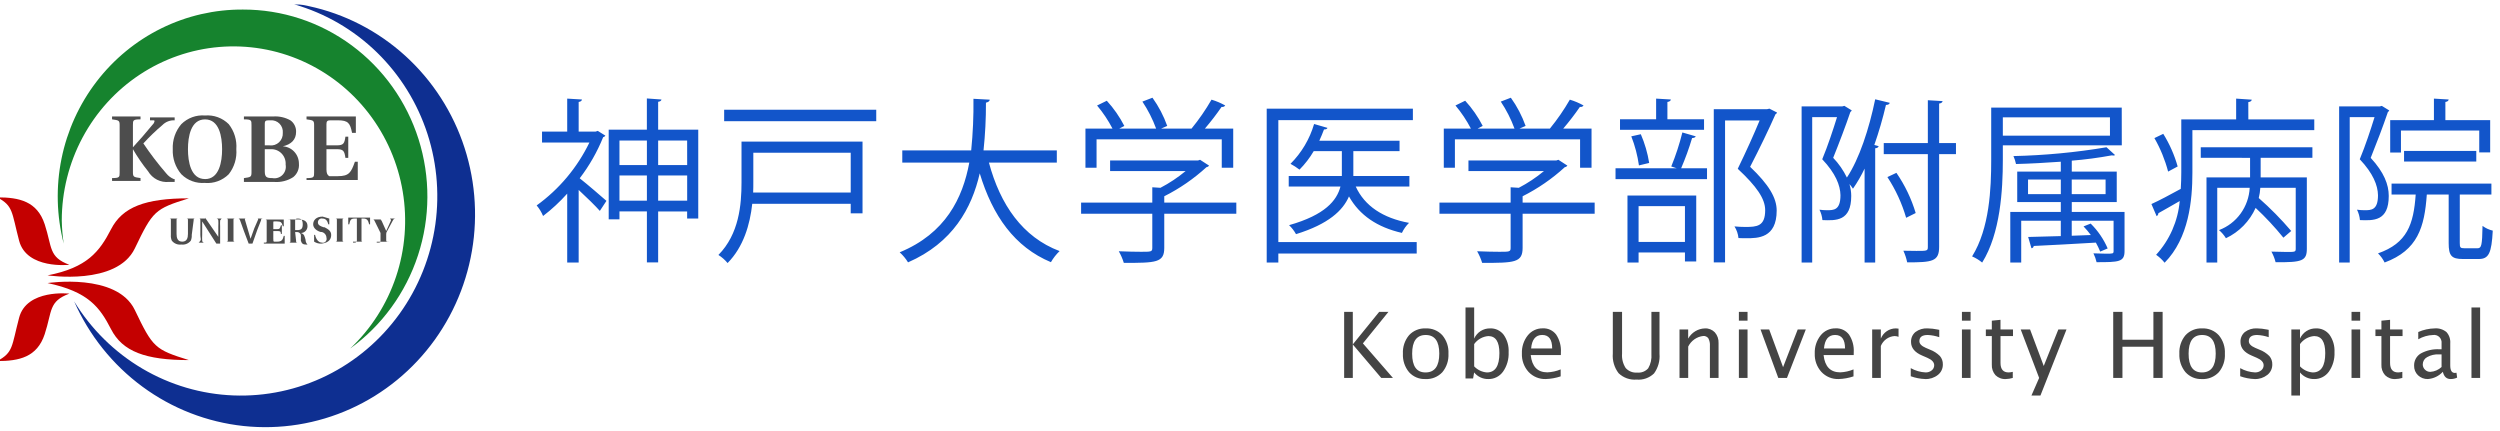 <svg width="290" height="50" viewBox="0 0 290 50" fill="none" xmlns="http://www.w3.org/2000/svg">
<g clip-path="url(#clip0_110_1757)">
<mask id="mask0_110_1757" style="mask-type:luminance" maskUnits="userSpaceOnUse" x="-10" y="-10" width="75" height="69">
<path d="M64.495 -9.167H-9.668V58.987H64.495V-9.167Z" fill="white"/>
</mask>
<g mask="url(#mask0_110_1757)">
<path d="M33.466 0.327C37.087 1.244 40.43 3.051 43.202 5.587C45.973 8.124 48.089 11.313 49.362 14.874C50.635 18.436 51.026 22.26 50.502 26.011C49.978 29.762 48.554 33.324 46.356 36.386C44.158 39.447 41.252 41.913 37.895 43.567C34.538 45.221 30.832 46.012 27.103 45.871C23.374 45.73 19.736 44.661 16.509 42.758C13.283 40.855 10.566 38.176 8.598 34.957C10.34 38.904 13.073 42.318 16.523 44.855C19.973 47.393 24.019 48.966 28.256 49.417C32.493 49.867 36.773 49.18 40.666 47.423C44.559 45.667 47.929 42.903 50.439 39.407C52.949 35.912 54.51 31.809 54.967 27.509C55.423 23.209 54.758 18.862 53.04 14.904C51.321 10.947 48.608 7.517 45.173 4.959C41.738 2.4 37.701 0.803 33.466 0.327Z" fill="#0E2F91"/>
<path d="M28.185 1.109C24.91 1.087 21.675 1.83 18.728 3.281C15.782 4.732 13.204 6.851 11.193 9.476C9.183 12.1 7.794 15.159 7.134 18.415C6.475 21.672 6.562 25.038 7.389 28.255C7.257 27.368 7.182 26.472 7.165 25.575C7.169 22.218 7.997 18.915 9.572 15.964C11.148 13.013 13.422 10.507 16.191 8.671C18.959 6.836 22.134 5.729 25.428 5.45C28.723 5.172 32.035 5.73 35.064 7.076C38.093 8.421 40.744 10.511 42.779 13.157C44.814 15.803 46.167 18.921 46.718 22.231C47.269 25.541 47 28.937 45.934 32.115C44.869 35.293 43.041 38.151 40.616 40.432C44.304 37.764 47.062 33.975 48.489 29.611C49.917 25.248 49.94 20.536 48.556 16.159C47.172 11.78 44.453 7.963 40.791 5.258C37.129 2.552 32.714 1.099 28.185 1.109Z" fill="#16832E"/>
<path d="M-0.314 22.893C2.217 22.893 4.31 23.34 5.188 26.021C6.065 28.701 5.628 29.819 8.048 30.716C8.048 30.716 3.097 31.274 2.217 27.923C1.336 24.571 1.557 23.899 -0.314 22.893Z" fill="#C40000"/>
<path d="M21.913 23.006C16.851 23.006 14.21 24.011 12.887 26.581C11.564 29.15 10.142 31.049 5.518 31.941C5.518 31.941 13.55 33.17 15.64 28.814C17.73 24.457 17.953 24.234 21.912 23.005" fill="#C40000"/>
<path d="M-0.314 41.884C2.217 41.884 4.31 41.437 5.188 38.756C6.065 36.076 5.628 34.958 8.048 34.061C8.048 34.061 3.097 33.502 2.217 36.854C1.336 40.206 1.557 40.876 -0.314 41.881" fill="#C40000"/>
<path d="M21.913 41.771C16.851 41.771 14.21 40.766 12.887 38.196C11.564 35.627 10.249 33.843 5.518 32.835C5.518 32.835 13.55 31.606 15.64 35.962C17.73 40.319 17.953 40.542 21.913 41.771Z" fill="#C40000"/>
<path d="M13.879 14.515C13.879 13.956 13.769 13.956 12.999 13.845V13.509H16.3V13.845C15.419 13.845 15.419 13.957 15.419 14.515V17.084L16.52 15.857L17.841 14.293C17.951 14.069 17.951 13.958 17.841 13.958H17.4V13.622H20.26V13.958C19.997 13.943 19.733 13.985 19.486 14.081C19.239 14.178 19.016 14.326 18.83 14.516C18.052 15.174 17.317 15.882 16.629 16.637C17.439 17.844 18.321 19 19.271 20.098C19.503 20.393 19.806 20.624 20.151 20.768H20.261V21.103H19.601C19.124 21.152 18.644 21.062 18.215 20.845C17.787 20.627 17.428 20.291 17.181 19.874C16.529 19.065 15.941 18.206 15.42 17.305V19.985C15.42 20.544 15.531 20.544 16.3 20.656V20.991H12.999V20.656C13.879 20.656 13.879 20.544 13.879 19.985V14.515Z" fill="#4D4D4D"/>
<path d="M23.784 20.771C22.133 20.771 21.803 18.76 21.803 17.308C21.803 15.856 22.129 13.849 23.784 13.849C25.438 13.849 25.764 15.859 25.764 17.312C25.764 18.764 25.433 20.775 23.784 20.775M23.784 21.222C24.287 21.263 24.793 21.194 25.267 21.019C25.741 20.845 26.174 20.569 26.534 20.21C27.18 19.39 27.494 18.352 27.414 17.306C27.494 16.259 27.18 15.221 26.534 14.402C26.173 14.044 25.741 13.769 25.266 13.595C24.791 13.422 24.285 13.354 23.783 13.396C23.28 13.354 22.774 13.422 22.3 13.595C21.825 13.769 21.393 14.044 21.032 14.402C20.346 15.205 19.99 16.246 20.041 17.308C19.992 18.369 20.347 19.408 21.033 20.21C21.393 20.568 21.826 20.843 22.3 21.016C22.775 21.19 23.281 21.258 23.784 21.215" fill="#4D4D4D"/>
<path d="M30.714 17.309H31.375C31.61 17.292 31.846 17.327 32.067 17.411C32.288 17.495 32.489 17.626 32.655 17.795C32.822 17.965 32.951 18.169 33.034 18.393C33.117 18.617 33.151 18.857 33.135 19.096C33.174 19.31 33.162 19.53 33.098 19.738C33.035 19.947 32.922 20.136 32.771 20.29C32.619 20.444 32.433 20.558 32.228 20.622C32.023 20.687 31.805 20.7 31.595 20.66C30.934 20.66 30.714 20.547 30.714 19.877V17.309ZM28.294 21.106H31.815C32.589 21.163 33.36 20.968 34.016 20.547C34.245 20.363 34.426 20.123 34.541 19.85C34.656 19.577 34.703 19.279 34.676 18.984C34.677 18.469 34.483 17.974 34.135 17.6C33.787 17.226 33.311 17.002 32.805 16.973C33.796 16.746 34.346 16.191 34.346 15.297C34.355 15.036 34.299 14.776 34.184 14.542C34.069 14.307 33.897 14.106 33.685 13.957C33.081 13.62 32.394 13.465 31.705 13.51H28.294V13.846C29.174 13.846 29.174 13.958 29.174 14.516V19.989C29.174 20.548 29.064 20.548 28.294 20.66V21.106ZM30.714 16.861V14.404C30.714 13.957 30.825 13.957 31.375 13.957C31.567 13.94 31.76 13.966 31.941 14.033C32.123 14.1 32.287 14.206 32.424 14.344C32.56 14.483 32.665 14.65 32.731 14.834C32.797 15.018 32.822 15.214 32.805 15.409C32.817 15.613 32.784 15.817 32.709 16.006C32.635 16.195 32.519 16.365 32.372 16.504C32.225 16.643 32.049 16.747 31.858 16.809C31.666 16.871 31.464 16.889 31.265 16.862L30.714 16.861Z" fill="#4D4D4D"/>
<path d="M35.557 20.659C36.437 20.659 36.437 20.547 36.437 19.988V14.515C36.437 13.956 36.326 13.956 35.557 13.845V13.509H41.279V15.409H40.838C40.615 14.291 40.398 13.956 39.188 13.956H38.307C37.977 13.956 37.867 14.068 37.867 14.403V16.86H39.078C39.849 16.86 39.958 16.633 40.069 15.854H40.399V18.312H40.069C39.958 17.53 39.845 17.306 39.078 17.306H37.869V19.654C37.869 20.101 37.979 20.324 38.199 20.436H39.19C40.51 20.436 40.73 19.989 41.17 18.76H41.501V20.881H35.557V20.659Z" fill="#4D4D4D"/>
<path d="M22.243 27.249C22.259 27.478 22.221 27.708 22.133 27.919C22.002 28.084 21.832 28.211 21.64 28.289C21.447 28.367 21.238 28.394 21.032 28.366C20.826 28.394 20.617 28.367 20.425 28.289C20.232 28.211 20.062 28.084 19.932 27.919C19.839 27.709 19.801 27.479 19.822 27.249V25.577C19.822 25.35 19.822 25.35 19.491 25.35H20.811C20.481 25.35 20.481 25.35 20.481 25.577V27.137C20.481 27.584 20.591 28.031 21.141 28.031C21.691 28.031 21.801 27.584 21.801 27.137V25.577C21.801 25.35 21.801 25.35 21.471 25.35H22.791C22.461 25.35 22.461 25.35 22.461 25.577L22.243 27.249Z" fill="#4D4D4D"/>
<path d="M23.783 25.239L25.324 27.473V26.244C25.338 26.021 25.338 25.797 25.324 25.574C25.321 25.515 25.296 25.459 25.255 25.417C25.213 25.375 25.158 25.35 25.1 25.347H25.76C25.65 25.347 25.65 25.459 25.536 25.574C25.524 25.797 25.524 26.021 25.536 26.244V28.255H25.096L23.454 25.686V27.249C23.44 27.473 23.44 27.696 23.454 27.919C23.457 27.979 23.481 28.035 23.523 28.077C23.564 28.119 23.619 28.144 23.677 28.147H23.017C23.128 28.147 23.128 28.035 23.241 27.919C23.355 27.804 23.241 27.584 23.241 27.249V25.574C23.241 25.347 23.241 25.347 22.911 25.347H23.901L23.783 25.239Z" fill="#4D4D4D"/>
<path d="M27.084 27.807C27.084 28.035 27.084 28.035 27.415 28.035H26.094C26.424 28.035 26.424 28.035 26.424 27.807V25.577C26.424 25.35 26.424 25.35 26.094 25.35H27.414C27.084 25.35 27.084 25.35 27.084 25.577L27.084 27.807Z" fill="#4D4D4D"/>
<path d="M28.294 26.803L27.854 25.574C27.744 25.347 27.744 25.347 27.523 25.347H28.514C28.499 25.346 28.485 25.349 28.471 25.354C28.458 25.36 28.445 25.368 28.435 25.379C28.425 25.389 28.417 25.402 28.411 25.415C28.406 25.429 28.403 25.444 28.404 25.459L28.734 26.576L29.064 27.698L29.504 26.469L29.944 25.463C29.944 25.351 29.944 25.351 29.834 25.351H30.604C30.38 25.351 30.274 25.351 30.274 25.578L29.836 26.691L29.285 28.255H28.845L28.294 26.803Z" fill="#4D4D4D"/>
<path d="M30.605 28.144C30.935 28.144 30.935 28.144 30.935 27.916V25.69C30.935 25.463 30.935 25.463 30.605 25.463H32.917V26.245H32.805C32.695 25.798 32.582 25.686 32.145 25.686H31.815C31.704 25.686 31.704 25.686 31.704 25.798V26.581H32.145C32.475 26.581 32.475 26.468 32.585 26.134H32.694V27.14H32.583C32.583 26.804 32.473 26.804 32.143 26.804H31.703V27.698C31.703 27.925 31.703 28.033 31.813 28.033H32.144C32.694 28.033 32.804 27.806 32.914 27.363H33.025V28.256H30.605V28.144Z" fill="#4D4D4D"/>
<path d="M34.236 26.691V25.577C34.236 25.465 34.236 25.35 34.567 25.35C34.897 25.35 35.117 25.462 35.117 26.02C35.117 26.578 34.894 26.691 34.457 26.691H34.236ZM34.236 26.918H34.46C34.56 26.915 34.658 26.946 34.738 27.007C34.818 27.068 34.875 27.155 34.9 27.253V27.923C35.011 28.259 35.124 28.37 35.56 28.37H35.669C35.597 28.297 35.54 28.209 35.501 28.113C35.463 28.017 35.444 27.915 35.445 27.811C35.334 27.476 35.334 27.141 34.894 27.029C34.996 27.029 35.097 27.009 35.191 26.97C35.285 26.931 35.371 26.873 35.443 26.8C35.515 26.727 35.572 26.64 35.61 26.545C35.649 26.449 35.669 26.347 35.669 26.244C35.669 25.797 35.445 25.461 34.678 25.461H33.356C33.687 25.461 33.687 25.461 33.687 25.689V27.922C33.687 28.15 33.687 28.15 33.356 28.15H34.676C34.346 28.15 34.346 28.15 34.346 27.922L34.236 26.918Z" fill="#4D4D4D"/>
<path d="M38.087 26.02C37.977 25.576 37.757 25.354 37.427 25.354C37.361 25.337 37.291 25.335 37.224 25.349C37.157 25.364 37.095 25.394 37.041 25.437C36.988 25.481 36.945 25.536 36.917 25.599C36.888 25.662 36.874 25.731 36.876 25.801C36.876 26.136 37.207 26.247 37.536 26.36H37.647C38.087 26.587 38.417 26.806 38.417 27.253C38.417 27.7 38.194 28.147 37.317 28.259C37.007 28.282 36.698 28.202 36.437 28.032V27.247H36.55C36.661 27.806 36.99 28.141 37.321 28.141C37.398 28.165 37.479 28.167 37.557 28.148C37.635 28.128 37.706 28.087 37.762 28.03C37.819 27.972 37.859 27.9 37.878 27.821C37.897 27.742 37.895 27.66 37.871 27.582C37.867 27.424 37.81 27.272 37.71 27.15C37.61 27.029 37.473 26.945 37.321 26.912H37.207C36.767 26.8 36.327 26.465 36.327 26.018C36.327 25.571 36.657 25.125 37.427 25.125L38.197 25.352V26.022L38.087 26.02Z" fill="#4D4D4D"/>
<path d="M39.738 27.807C39.738 28.035 39.738 28.035 40.068 28.035H38.747C39.078 28.035 39.078 28.035 39.078 27.807V25.577C39.078 25.35 39.078 25.35 38.747 25.35H40.068C39.737 25.35 39.737 25.35 39.737 25.577L39.738 27.807Z" fill="#4D4D4D"/>
<path d="M40.949 28.143H41.173C41.231 28.14 41.286 28.115 41.328 28.073C41.369 28.031 41.393 27.975 41.397 27.916V25.351H41.173C40.733 25.351 40.622 25.463 40.513 26.021H40.398V25.239H42.929V26.021H42.819C42.709 25.574 42.595 25.351 42.159 25.351H41.935V27.808C41.935 28.035 41.935 28.035 42.159 28.035H40.949V28.143Z" fill="#4D4D4D"/>
<path d="M43.7 28.143C44.14 28.143 44.14 28.143 44.14 27.916V27.022L43.48 25.682C43.369 25.455 43.369 25.455 43.149 25.455H44.249C44.139 25.455 44.139 25.567 44.249 25.567L44.8 26.796L45.35 25.577C45.35 25.465 45.35 25.465 45.239 25.35H46.01C45.786 25.35 45.679 25.35 45.57 25.577L44.91 26.806C44.838 26.903 44.799 27.021 44.799 27.142V27.812C44.799 28.039 44.799 28.039 45.239 28.039H43.7V28.143Z" fill="#4D4D4D"/>
</g>
<path d="M76.345 11.809C76.607 11.768 76.707 11.686 76.728 11.543L75.036 11.42V15.039H70.609V25.445H71.858V24.525H75.04V30.438H76.345V24.531H79.708V25.349H80.997V15.038H76.345V11.809ZM75.04 19.147H71.858V16.305H75.04V19.147ZM79.712 19.147H76.345V16.305H79.708L79.712 19.147ZM71.858 20.354H75.04V23.278H71.858V20.354ZM76.349 20.354H79.712V23.278H76.345L76.349 20.354ZM69.098 15.263H67.125V11.828C67.386 11.787 67.487 11.685 67.507 11.541L65.796 11.439V15.263H62.875V16.53H68.373C66.963 19.443 64.859 21.952 62.251 23.83C62.562 24.196 62.813 24.61 62.997 25.056C64.008 24.282 64.945 23.412 65.796 22.46V30.454H67.125V22.032C68.011 22.85 69.098 23.913 69.582 24.465L70.347 23.3C69.884 22.891 68.109 21.357 67.246 20.682C68.36 19.227 69.275 17.624 69.964 15.918C70.071 15.893 70.165 15.827 70.226 15.734L69.34 15.182L69.098 15.263ZM84.002 14.056H101.644V12.727H84.002V14.056ZM86.016 16.428V21.151C86.016 23.748 85.734 27.142 83.337 29.575C83.737 29.831 84.095 30.148 84.401 30.513C86.254 28.632 86.999 26.036 87.26 23.643H98.683V24.747H100.053V16.428H86.016ZM98.683 22.335H87.365C87.385 21.926 87.385 21.537 87.385 21.149V17.715H98.683V22.335ZM122.591 17.45H114.088C114.283 15.61 114.377 13.76 114.37 11.909C114.632 11.848 114.793 11.746 114.813 11.562L112.92 11.46C112.946 13.46 112.858 15.46 112.658 17.45H104.665V18.861H112.439C111.673 22.991 109.679 27.081 104.363 29.268C104.74 29.607 105.067 29.999 105.332 30.434C110.528 28.162 112.724 24.157 113.65 20.108C115.142 25.036 117.698 28.655 121.907 30.413C122.18 29.937 122.519 29.503 122.914 29.126C118.621 27.51 116.027 23.748 114.714 18.861H122.591V17.45ZM141.724 16.163V19.457H143.053V14.914H139.771C140.458 14.11 141.103 13.271 141.704 12.399C141.783 12.417 141.865 12.412 141.94 12.383C142.016 12.354 142.081 12.302 142.127 12.235C141.622 11.953 141.089 11.726 140.536 11.56C139.856 12.741 139.081 13.862 138.22 14.914H134.693L135.398 14.607C134.982 13.44 134.406 12.338 133.686 11.335L132.518 11.785C133.169 12.76 133.703 13.81 134.109 14.914H129.839L130.423 14.611C129.878 13.548 129.193 12.564 128.389 11.687L127.261 12.239C127.953 13.062 128.553 13.961 129.051 14.917H125.912V19.457H127.201V16.165L141.724 16.163ZM135.055 23.503V22.766C136.831 21.874 138.477 20.739 139.949 19.393C140.009 19.385 140.067 19.365 140.119 19.334C140.172 19.302 140.216 19.259 140.251 19.209L139.207 18.534L138.965 18.616H128.772V19.843H137.532C136.629 20.592 135.65 21.244 134.612 21.785L133.666 21.724V23.503H125.408V24.79H133.666V28.757C133.666 29.207 133.525 29.207 132.357 29.207C131.712 29.207 130.806 29.187 129.779 29.146C130.023 29.571 130.219 30.024 130.363 30.495C134.092 30.495 135.055 30.475 135.055 28.757V24.791H143.413V23.503L135.055 23.503ZM148.287 28.082V13.934H163.895V12.605H146.938V30.454H148.287V29.412H164.338V28.082H148.287ZM156.987 20.415V17.532H162.348V16.326H153.04C153.241 15.896 153.422 15.447 153.584 15.017C153.825 15.017 153.946 14.956 153.986 14.833L152.436 14.383C151.921 16.133 150.979 17.723 149.697 19.003C150.062 19.199 150.411 19.425 150.741 19.677C151.378 19.035 151.933 18.314 152.392 17.531H155.655V20.414H149.492V21.64H155.494C155.071 23.256 153.722 24.932 149.533 26.118C149.852 26.422 150.123 26.774 150.338 27.161C154.104 25.995 155.776 24.421 156.481 22.785C157.709 24.973 159.763 26.363 162.623 27.018C162.826 26.581 163.106 26.186 163.449 25.852C160.428 25.3 158.293 23.89 157.266 21.64H163.489V20.414L156.987 20.415ZM183.289 16.162V19.457H184.618V14.914H181.337C182.024 14.11 182.669 13.271 183.27 12.399C183.348 12.417 183.431 12.412 183.506 12.383C183.581 12.354 183.647 12.302 183.693 12.235C183.188 11.953 182.655 11.726 182.102 11.56C181.423 12.741 180.649 13.862 179.789 14.914H176.265L176.97 14.607C176.554 13.44 175.978 12.338 175.258 11.335L174.09 11.785C174.742 12.76 175.276 13.81 175.681 14.914H171.411L171.996 14.607C171.45 13.544 170.766 12.56 169.961 11.683L168.834 12.235C169.525 13.059 170.125 13.957 170.624 14.914H167.48V19.457H168.769V16.165L183.289 16.162ZM176.623 23.503V22.766C178.399 21.874 180.045 20.739 181.517 19.393C181.577 19.385 181.634 19.364 181.685 19.333C181.737 19.301 181.781 19.259 181.815 19.209L180.771 18.534L180.529 18.616H170.34V19.843H179.1C178.197 20.592 177.218 21.244 176.18 21.785L175.233 21.724V23.503H166.976V24.79H175.233V28.757C175.233 29.207 175.093 29.207 173.924 29.207C173.28 29.207 172.374 29.187 171.347 29.146C171.591 29.571 171.787 30.024 171.931 30.495C175.656 30.495 176.623 30.475 176.623 28.757V24.791H184.981V23.503L176.623 23.503ZM194.487 19.515H187.401V20.783H198.014V19.515H195.013C195.503 18.376 195.927 17.209 196.281 16.019C196.523 15.999 196.664 15.937 196.704 15.815L195.154 15.365C194.821 16.711 194.391 18.03 193.865 19.311L194.487 19.515ZM189.23 15.815C189.656 16.9 189.953 18.032 190.117 19.188L191.305 18.902C191.122 17.754 190.796 16.635 190.335 15.57L189.23 15.815ZM190.076 30.454V29.289H195.454V30.332H196.763V22.683H188.787V30.454H190.076ZM195.454 28.062H190.076V23.911H195.454V28.062ZM193.419 13.831V11.828C193.681 11.787 193.802 11.685 193.822 11.541L192.11 11.439V13.831H187.921V15.058H197.669V13.831H193.419ZM204.981 12.666H198.798V30.438H200.107V13.975H204.115C203.43 15.631 202.564 17.553 201.579 19.578C203.774 21.623 204.761 23.054 204.761 24.383C204.761 26.264 203.791 26.326 202.449 26.326C202.066 26.326 201.643 26.305 201.2 26.264C201.457 26.671 201.616 27.133 201.663 27.614C201.962 27.634 202.288 27.634 202.59 27.634C203.899 27.634 206.095 27.634 206.095 24.424C206.095 22.952 205.189 21.419 203.014 19.35C204.122 17.203 205.189 14.995 205.954 13.257C205.998 13.24 206.037 13.212 206.069 13.177C206.1 13.141 206.123 13.099 206.136 13.053L205.25 12.603L204.981 12.666ZM213.943 12.277L213.719 12.339H208.987V30.454H210.215V13.586H213.095C212.652 15.017 212.028 16.918 211.379 18.473C212.93 20.108 213.474 21.502 213.494 22.644C213.494 24.386 212.709 24.386 211.923 24.386C211.633 24.384 211.344 24.363 211.057 24.324C211.247 24.7 211.364 25.11 211.4 25.53C212.97 25.592 214.743 25.674 214.743 22.729C214.742 22.271 214.674 21.816 214.541 21.379H214.561C214.7 21.541 214.828 21.712 214.944 21.89C215.455 21.152 215.907 20.372 216.293 19.559V30.454H217.522V17.202C217.784 17.182 217.884 17.079 217.925 16.957L217.421 16.814C217.953 15.292 218.403 13.743 218.771 12.172C219.012 12.172 219.173 12.09 219.214 11.927L217.522 11.518C216.817 14.953 215.669 18.449 214.24 20.596C213.831 19.753 213.294 18.98 212.649 18.306C213.334 16.609 214.119 14.544 214.643 12.99C214.712 12.944 214.767 12.881 214.804 12.806L213.943 12.277ZM224.939 16.594V12.014C225.201 11.973 225.302 11.891 225.342 11.728L223.63 11.626V16.594H218.515V17.881H223.63V28.655C223.63 29.105 223.529 29.105 222.301 29.105C221.878 29.105 221.354 29.084 220.791 29.084C220.989 29.515 221.138 29.968 221.234 30.434C224.154 30.434 224.939 30.332 224.939 28.634V17.881H226.893V16.594H224.939ZM218.938 20.54C219.892 21.995 220.626 23.587 221.113 25.263L222.22 24.711C221.721 23.047 220.966 21.474 219.983 20.049L218.938 20.54ZM240.326 24.588V23.441H245.542V19.904H240.326V18.636C241.879 18.511 243.425 18.306 244.958 18.023C245.024 18.039 245.092 18.046 245.159 18.043C245.192 18.046 245.225 18.042 245.256 18.031C245.287 18.021 245.316 18.004 245.341 17.982L244.354 17.082C240.784 17.682 237.176 18.023 233.559 18.105C233.691 18.399 233.791 18.708 233.857 19.025C235.529 18.984 237.321 18.882 239.053 18.759V19.904H233.998V23.441H239.053V24.586H233.193V30.454H234.461V25.608H239.053V27.387C237.623 27.427 236.293 27.468 235.266 27.489L235.649 28.797C235.717 28.793 235.781 28.763 235.829 28.714C235.877 28.666 235.906 28.601 235.911 28.532C237.683 28.45 240.422 28.304 243.121 28.143C243.309 28.48 243.477 28.828 243.624 29.186L244.49 28.818C244.023 27.736 243.352 26.757 242.517 25.935L241.691 26.262C241.994 26.577 242.277 26.912 242.537 27.264L240.321 27.346V25.608H245.175V29.125C245.175 29.428 245.094 29.428 244.289 29.428C243.906 29.428 243.403 29.408 242.839 29.387C242.999 29.714 243.122 30.058 243.204 30.413C245.782 30.413 246.447 30.393 246.447 29.126V24.586L240.326 24.588ZM244.756 15.735H232.329V13.609H244.755L244.756 15.735ZM235.251 20.826H239.055V22.523H235.251V20.826ZM244.249 22.521H240.321V20.824H244.249V22.521ZM246.121 12.482H230.98V18.534C230.98 21.866 230.798 26.467 228.764 29.742C229.185 29.924 229.578 30.164 229.932 30.457C232.047 27.063 232.329 22.052 232.329 18.537V16.86H246.128L246.121 12.482ZM260.803 11.848C261.065 11.807 261.186 11.705 261.206 11.562L259.393 11.439V13.853H253.029V20.008C253.029 20.621 253.009 21.255 252.969 21.909C251.701 22.604 250.472 23.259 249.565 23.668L250.17 25.078C250.23 25.043 250.28 24.992 250.315 24.931C250.35 24.87 250.37 24.801 250.371 24.731C251.015 24.383 251.902 23.852 252.848 23.32C252.64 25.649 251.677 27.843 250.109 29.556C250.48 29.814 250.812 30.123 251.096 30.476C253.915 27.614 254.318 23.238 254.318 20.026V15.098H268.456V13.853H260.808L260.803 11.848ZM249.911 16.019C250.61 17.236 251.145 18.543 251.502 19.904L252.609 19.311C252.232 17.975 251.669 16.7 250.938 15.525L249.911 16.019ZM261.008 18.309V20.581H255.953V30.454H257.201V21.785H260.967C260.91 22.867 260.542 23.908 259.909 24.78C259.275 25.653 258.404 26.317 257.403 26.692C257.719 26.96 257.991 27.278 258.208 27.633C259.734 26.917 260.956 25.669 261.652 24.116C262.803 25.191 263.88 26.345 264.874 27.571L265.781 26.794C264.618 25.429 263.359 24.151 262.015 22.971C262.113 22.582 262.173 22.185 262.196 21.785H266.304V28.859C266.304 29.227 266.204 29.227 265.237 29.227C264.794 29.227 264.169 29.207 263.485 29.187C263.697 29.573 263.86 29.985 263.968 30.413C267.049 30.454 267.593 30.25 267.593 28.859V20.579H262.236V18.307H268.238V17.08H255.288V18.307L261.008 18.309ZM287.592 15.14V17.675H288.86V13.934H283.664V11.828C283.926 11.787 284.026 11.685 284.046 11.541L282.335 11.439V13.934H277.262V17.696H278.511V15.141L287.592 15.14ZM287.249 17.512H278.871V18.738H287.249V17.512ZM276.072 12.339H271.339V30.454H272.568V13.586H275.448C275.005 15.017 274.38 16.918 273.732 18.473C275.283 20.108 275.826 21.502 275.847 22.644C275.847 24.386 275.061 24.386 274.276 24.386C273.986 24.384 273.697 24.363 273.41 24.324C273.6 24.7 273.716 25.11 273.752 25.53C275.323 25.592 277.095 25.674 277.095 22.729C277.095 21.42 276.552 19.989 275.001 18.312C275.686 16.615 276.471 14.55 276.995 12.996C277.064 12.951 277.119 12.887 277.156 12.812L276.29 12.282L276.072 12.339ZM285.336 22.562H289.003V21.294H277.421V22.562H280.221C279.977 26.038 279.232 28.205 275.85 29.391C276.164 29.697 276.423 30.056 276.616 30.451C280.462 29.023 281.246 26.345 281.51 22.562H284.046V28.205C284.046 29.657 284.368 30.045 285.697 30.045H287.53C288.698 30.045 289.022 29.371 289.161 26.753C288.732 26.654 288.327 26.467 287.973 26.201C287.933 28.473 287.852 28.798 287.389 28.798H285.878C285.395 28.798 285.335 28.716 285.335 28.205L285.336 22.562Z" fill="#1255CA"/>
<path d="M155.921 43.84V36.179H156.926V39.948L159.981 36.179H161.056L158.096 39.833L161.581 43.84H160.225L156.926 39.958V43.84H155.921ZM165.344 43.969C164.989 43.985 164.636 43.922 164.308 43.783C163.98 43.645 163.686 43.436 163.447 43.17C162.952 42.573 162.699 41.808 162.738 41.029C162.696 40.248 162.951 39.48 163.45 38.884C163.696 38.618 163.996 38.411 164.329 38.274C164.663 38.138 165.021 38.077 165.379 38.095C165.738 38.077 166.096 38.138 166.43 38.274C166.763 38.411 167.063 38.618 167.309 38.884C167.807 39.477 168.062 40.241 168.021 41.019C168.065 41.807 167.81 42.581 167.307 43.183C167.055 43.449 166.749 43.657 166.41 43.793C166.071 43.929 165.707 43.989 165.344 43.969ZM165.359 43.203C166.424 43.203 166.956 42.475 166.956 41.018C166.956 39.579 166.43 38.859 165.38 38.859C164.33 38.859 163.807 39.582 163.81 41.028C163.809 42.478 164.325 43.203 165.359 43.203H165.359ZM169.999 43.902V35.666H171.004V39.274C171.164 38.915 171.425 38.612 171.754 38.402C172.083 38.192 172.466 38.085 172.854 38.094C173.156 38.081 173.456 38.142 173.729 38.27C174.003 38.399 174.242 38.593 174.427 38.834C174.839 39.424 175.041 40.137 175.001 40.859C175.039 41.663 174.81 42.457 174.351 43.113C174.155 43.385 173.897 43.605 173.599 43.755C173.302 43.904 172.973 43.977 172.641 43.969C172.328 43.976 172.018 43.91 171.734 43.777C171.45 43.645 171.199 43.448 171 43.203L170.878 43.902H169.999ZM171.004 42.499C171.394 42.911 171.921 43.162 172.482 43.203C173.447 43.203 173.93 42.456 173.93 40.962C173.93 39.643 173.501 38.984 172.645 38.984C172.321 39.009 172.007 39.105 171.724 39.265C171.44 39.425 171.195 39.645 171.004 39.911V42.499ZM181.038 43.658C180.479 43.846 179.897 43.95 179.309 43.969C178.938 43.982 178.568 43.915 178.224 43.773C177.88 43.631 177.57 43.416 177.313 43.143C176.786 42.562 176.508 41.792 176.54 41.002C176.51 40.243 176.752 39.498 177.221 38.906C177.431 38.643 177.697 38.433 177.999 38.292C178.3 38.15 178.63 38.08 178.962 38.088C179.26 38.072 179.556 38.13 179.827 38.256C180.097 38.383 180.333 38.573 180.515 38.812C180.916 39.419 181.109 40.144 181.064 40.873L181.058 41.189H177.564C177.71 42.525 178.354 43.193 179.497 43.193C180.025 43.169 180.546 43.054 181.036 42.851L181.038 43.658ZM177.611 40.423H180.053C180.053 39.378 179.669 38.855 178.901 38.855C178.132 38.855 177.702 39.378 177.61 40.423H177.611ZM187.088 36.179H188.159V41.014C188.111 41.606 188.259 42.197 188.58 42.694C188.749 42.879 188.957 43.023 189.189 43.114C189.421 43.205 189.671 43.241 189.918 43.219C190.154 43.244 190.392 43.212 190.613 43.126C190.834 43.04 191.032 42.903 191.191 42.724C191.484 42.22 191.615 41.634 191.564 41.05V36.179H192.502V41.034C192.572 41.849 192.346 42.66 191.867 43.318C191.6 43.575 191.281 43.773 190.932 43.896C190.584 44.019 190.214 44.065 189.846 44.032C189.466 44.064 189.084 44.015 188.724 43.888C188.364 43.76 188.035 43.557 187.757 43.291C187.259 42.641 187.019 41.824 187.086 41.003L187.088 36.179ZM194.823 43.84V38.218H195.827V39.274C196.025 38.924 196.309 38.632 196.651 38.425C196.992 38.218 197.38 38.104 197.778 38.094C197.991 38.084 198.203 38.12 198.401 38.2C198.599 38.28 198.777 38.402 198.925 38.557C199.223 38.9 199.376 39.346 199.353 39.802V43.84H198.349V40.133C198.373 39.824 198.31 39.514 198.167 39.24C198.098 39.148 198.007 39.076 197.903 39.029C197.798 38.983 197.684 38.963 197.571 38.974C197.203 39.015 196.852 39.149 196.548 39.363C196.244 39.578 195.998 39.865 195.832 40.2V43.84H194.823ZM201.71 43.84V38.218H202.715V43.84H201.71ZM201.71 37.198V36.178H202.715V37.198H201.71ZM206.281 43.84L204.221 38.218H205.226L206.837 42.592L208.535 38.218H209.473L207.288 43.84H206.281ZM215.008 43.659C214.45 43.846 213.868 43.951 213.28 43.969C212.909 43.983 212.539 43.916 212.195 43.774C211.851 43.632 211.54 43.417 211.284 43.144C210.757 42.563 210.479 41.793 210.511 41.003C210.48 40.244 210.723 39.498 211.192 38.906C211.402 38.644 211.668 38.434 211.969 38.292C212.271 38.151 212.601 38.081 212.933 38.089C213.231 38.073 213.527 38.131 213.798 38.257C214.068 38.383 214.304 38.574 214.486 38.813C214.887 39.42 215.08 40.144 215.034 40.874L215.029 41.19H211.536C211.682 42.525 212.327 43.193 213.469 43.193C213.998 43.17 214.518 43.054 215.008 42.851V43.659ZM211.582 40.424H214.024C214.024 39.378 213.64 38.856 212.871 38.856C212.103 38.856 211.673 39.378 211.581 40.423L211.582 40.424ZM217.172 43.84V38.218H218.176V39.274C218.317 38.925 218.558 38.627 218.866 38.417C219.175 38.206 219.538 38.094 219.91 38.094C220.017 38.094 220.125 38.103 220.231 38.12V39.069C220.084 39.015 219.929 38.986 219.772 38.981C219.427 39.003 219.095 39.122 218.813 39.325C218.531 39.528 218.311 39.807 218.176 40.131V43.84H217.172ZM223.32 43.969C222.749 43.949 222.185 43.839 221.647 43.643V42.704C222.174 43 222.761 43.17 223.363 43.201C223.622 43.211 223.877 43.127 224.082 42.963C224.171 42.893 224.244 42.803 224.294 42.7C224.343 42.596 224.368 42.483 224.367 42.368C224.367 42.02 224.1 41.731 223.567 41.503L222.981 41.249C222.114 40.883 221.681 40.357 221.681 39.67C221.671 39.45 221.712 39.231 221.801 39.03C221.89 38.829 222.024 38.652 222.193 38.513C222.599 38.212 223.095 38.062 223.597 38.092C223.983 38.1 224.367 38.143 224.745 38.221L224.954 38.263V39.112C224.522 38.966 224.072 38.88 223.618 38.858C222.971 38.858 222.648 39.096 222.648 39.572C222.648 39.879 222.893 40.138 223.382 40.348L223.866 40.555C224.301 40.716 224.698 40.969 225.029 41.298C225.26 41.568 225.382 41.916 225.371 42.274C225.375 42.508 225.325 42.74 225.225 42.952C225.125 43.163 224.978 43.347 224.795 43.49C224.375 43.821 223.853 43.991 223.322 43.969H223.32ZM227.584 43.84V38.218H228.589V43.84H227.584ZM227.584 37.198V36.178H228.589V37.198H227.584ZM232.673 43.969C232.455 43.983 232.236 43.95 232.031 43.873C231.825 43.797 231.638 43.678 231.479 43.524C231.331 43.357 231.216 43.162 231.143 42.949C231.069 42.737 231.038 42.512 231.051 42.287V38.984H230.358V38.218H231.051V37.198L232.056 37.099V38.218H233.507V38.984H232.059V42.098C232.059 42.833 232.372 43.201 232.997 43.201C233.161 43.197 233.323 43.174 233.482 43.133V43.84C233.219 43.919 232.947 43.963 232.673 43.969ZM235.645 45.885L236.54 43.84L234.402 38.218H235.488L237.074 42.453L238.767 38.218H239.715L236.69 45.885H235.645ZM245.133 43.84V36.179H246.204V39.409H249.794V36.179H250.865V43.84H249.794V40.222H246.204V43.84H245.133ZM255.411 43.969C255.057 43.985 254.703 43.922 254.376 43.783C254.048 43.645 253.754 43.436 253.515 43.17C253.02 42.573 252.767 41.808 252.806 41.029C252.765 40.248 253.019 39.48 253.518 38.884C253.764 38.618 254.065 38.411 254.398 38.274C254.731 38.138 255.089 38.077 255.448 38.095C255.806 38.077 256.164 38.139 256.497 38.275C256.83 38.411 257.13 38.619 257.376 38.884C257.874 39.477 258.128 40.241 258.087 41.019C258.133 41.806 257.878 42.581 257.376 43.183C257.123 43.449 256.817 43.658 256.478 43.793C256.139 43.929 255.776 43.989 255.412 43.969H255.411ZM255.427 43.203C256.491 43.203 257.023 42.475 257.023 41.018C257.023 39.579 256.498 38.859 255.448 38.859C254.397 38.859 253.874 39.582 253.878 41.028C253.877 42.478 254.394 43.203 255.427 43.203ZM261.535 43.969C260.964 43.949 260.4 43.839 259.862 43.643V42.704C260.389 43 260.976 43.17 261.578 43.201C261.837 43.211 262.092 43.127 262.297 42.963C262.387 42.893 262.459 42.803 262.509 42.7C262.558 42.596 262.584 42.483 262.582 42.368C262.582 42.02 262.316 41.731 261.782 41.503L261.196 41.249C260.329 40.883 259.896 40.357 259.896 39.67C259.886 39.45 259.927 39.231 260.016 39.03C260.105 38.829 260.239 38.652 260.408 38.513C260.814 38.212 261.31 38.062 261.813 38.092C262.198 38.1 262.582 38.143 262.96 38.221L263.169 38.263V39.112C262.737 38.966 262.287 38.88 261.833 38.858C261.186 38.858 260.863 39.096 260.863 39.572C260.863 39.879 261.108 40.138 261.597 40.348L262.081 40.555C262.516 40.716 262.913 40.969 263.244 41.298C263.475 41.568 263.597 41.916 263.586 42.274C263.59 42.508 263.54 42.74 263.44 42.952C263.34 43.163 263.193 43.347 263.01 43.49C262.589 43.821 262.067 43.991 261.535 43.969ZM265.797 45.885V38.218H266.802V39.274C266.963 38.915 267.224 38.612 267.553 38.402C267.882 38.192 268.264 38.085 268.653 38.094C268.954 38.081 269.254 38.142 269.528 38.27C269.801 38.399 270.041 38.593 270.226 38.834C270.638 39.423 270.841 40.137 270.802 40.859C270.839 41.663 270.609 42.457 270.149 43.113C269.953 43.385 269.695 43.606 269.397 43.755C269.099 43.904 268.77 43.978 268.438 43.969C268.126 43.975 267.817 43.909 267.533 43.776C267.25 43.644 267 43.448 266.801 43.203V45.885H265.797ZM266.802 42.499C267.192 42.911 267.719 43.162 268.28 43.203C269.246 43.203 269.728 42.456 269.728 40.962C269.728 39.643 269.3 38.984 268.443 38.984C268.12 39.009 267.805 39.105 267.522 39.265C267.239 39.425 266.993 39.645 266.802 39.911V42.499ZM272.777 43.84V38.218H273.781V43.84H272.777ZM272.777 37.198V36.178H273.781V37.198H272.777ZM277.865 43.969C277.647 43.983 277.428 43.95 277.223 43.873C277.017 43.797 276.83 43.678 276.672 43.524C276.523 43.357 276.409 43.162 276.335 42.949C276.262 42.737 276.23 42.512 276.244 42.287V38.984H275.55V38.218H276.244V37.198L277.248 37.099V38.218H278.696V38.984H277.248V42.098C277.248 42.833 277.561 43.201 278.187 43.201C278.35 43.197 278.512 43.174 278.671 43.133V43.84C278.409 43.919 278.138 43.962 277.865 43.969ZM283.371 43.126C282.917 43.62 282.296 43.921 281.632 43.969C281.423 43.976 281.214 43.941 281.018 43.866C280.822 43.791 280.643 43.677 280.49 43.532C280.342 43.391 280.225 43.219 280.147 43.029C280.068 42.838 280.031 42.633 280.037 42.427C280.027 42.143 280.092 41.862 280.226 41.613C280.36 41.364 280.557 41.156 280.797 41.011C281.466 40.642 282.223 40.471 282.982 40.516H283.222V39.835C283.238 39.7 283.224 39.564 283.179 39.436C283.135 39.308 283.062 39.192 282.967 39.098C282.871 39.003 282.755 38.933 282.628 38.892C282.501 38.85 282.366 38.84 282.234 38.86C281.631 38.881 281.042 39.052 280.518 39.357V38.513C281.12 38.25 281.766 38.107 282.42 38.094C282.913 38.052 283.403 38.204 283.789 38.519C283.948 38.696 284.069 38.905 284.145 39.132C284.22 39.359 284.249 39.6 284.229 39.839V42.385C284.229 42.968 284.405 43.26 284.758 43.26C284.823 43.258 284.888 43.251 284.952 43.239L285.027 43.804C284.79 43.916 284.531 43.973 284.269 43.969C283.799 43.969 283.5 43.688 283.371 43.126ZM283.222 42.572V41.114L282.886 41.107C282.42 41.086 281.958 41.196 281.55 41.425C281.399 41.504 281.271 41.623 281.181 41.77C281.091 41.916 281.043 42.085 281.04 42.258C281.037 42.374 281.059 42.489 281.103 42.596C281.147 42.703 281.212 42.799 281.295 42.879C281.376 42.962 281.473 43.028 281.58 43.072C281.687 43.116 281.801 43.138 281.916 43.136C282.403 43.108 282.866 42.908 283.223 42.572L283.222 42.572ZM286.69 43.84V35.666H287.695V43.84H286.69Z" fill="#444444"/>
</g>
<defs>
<clipPath id="clip0_110_1757">
<rect width="289.162" height="49.219" fill="white" transform="translate(0 0.5)"/>
</clipPath>
</defs>
</svg>
